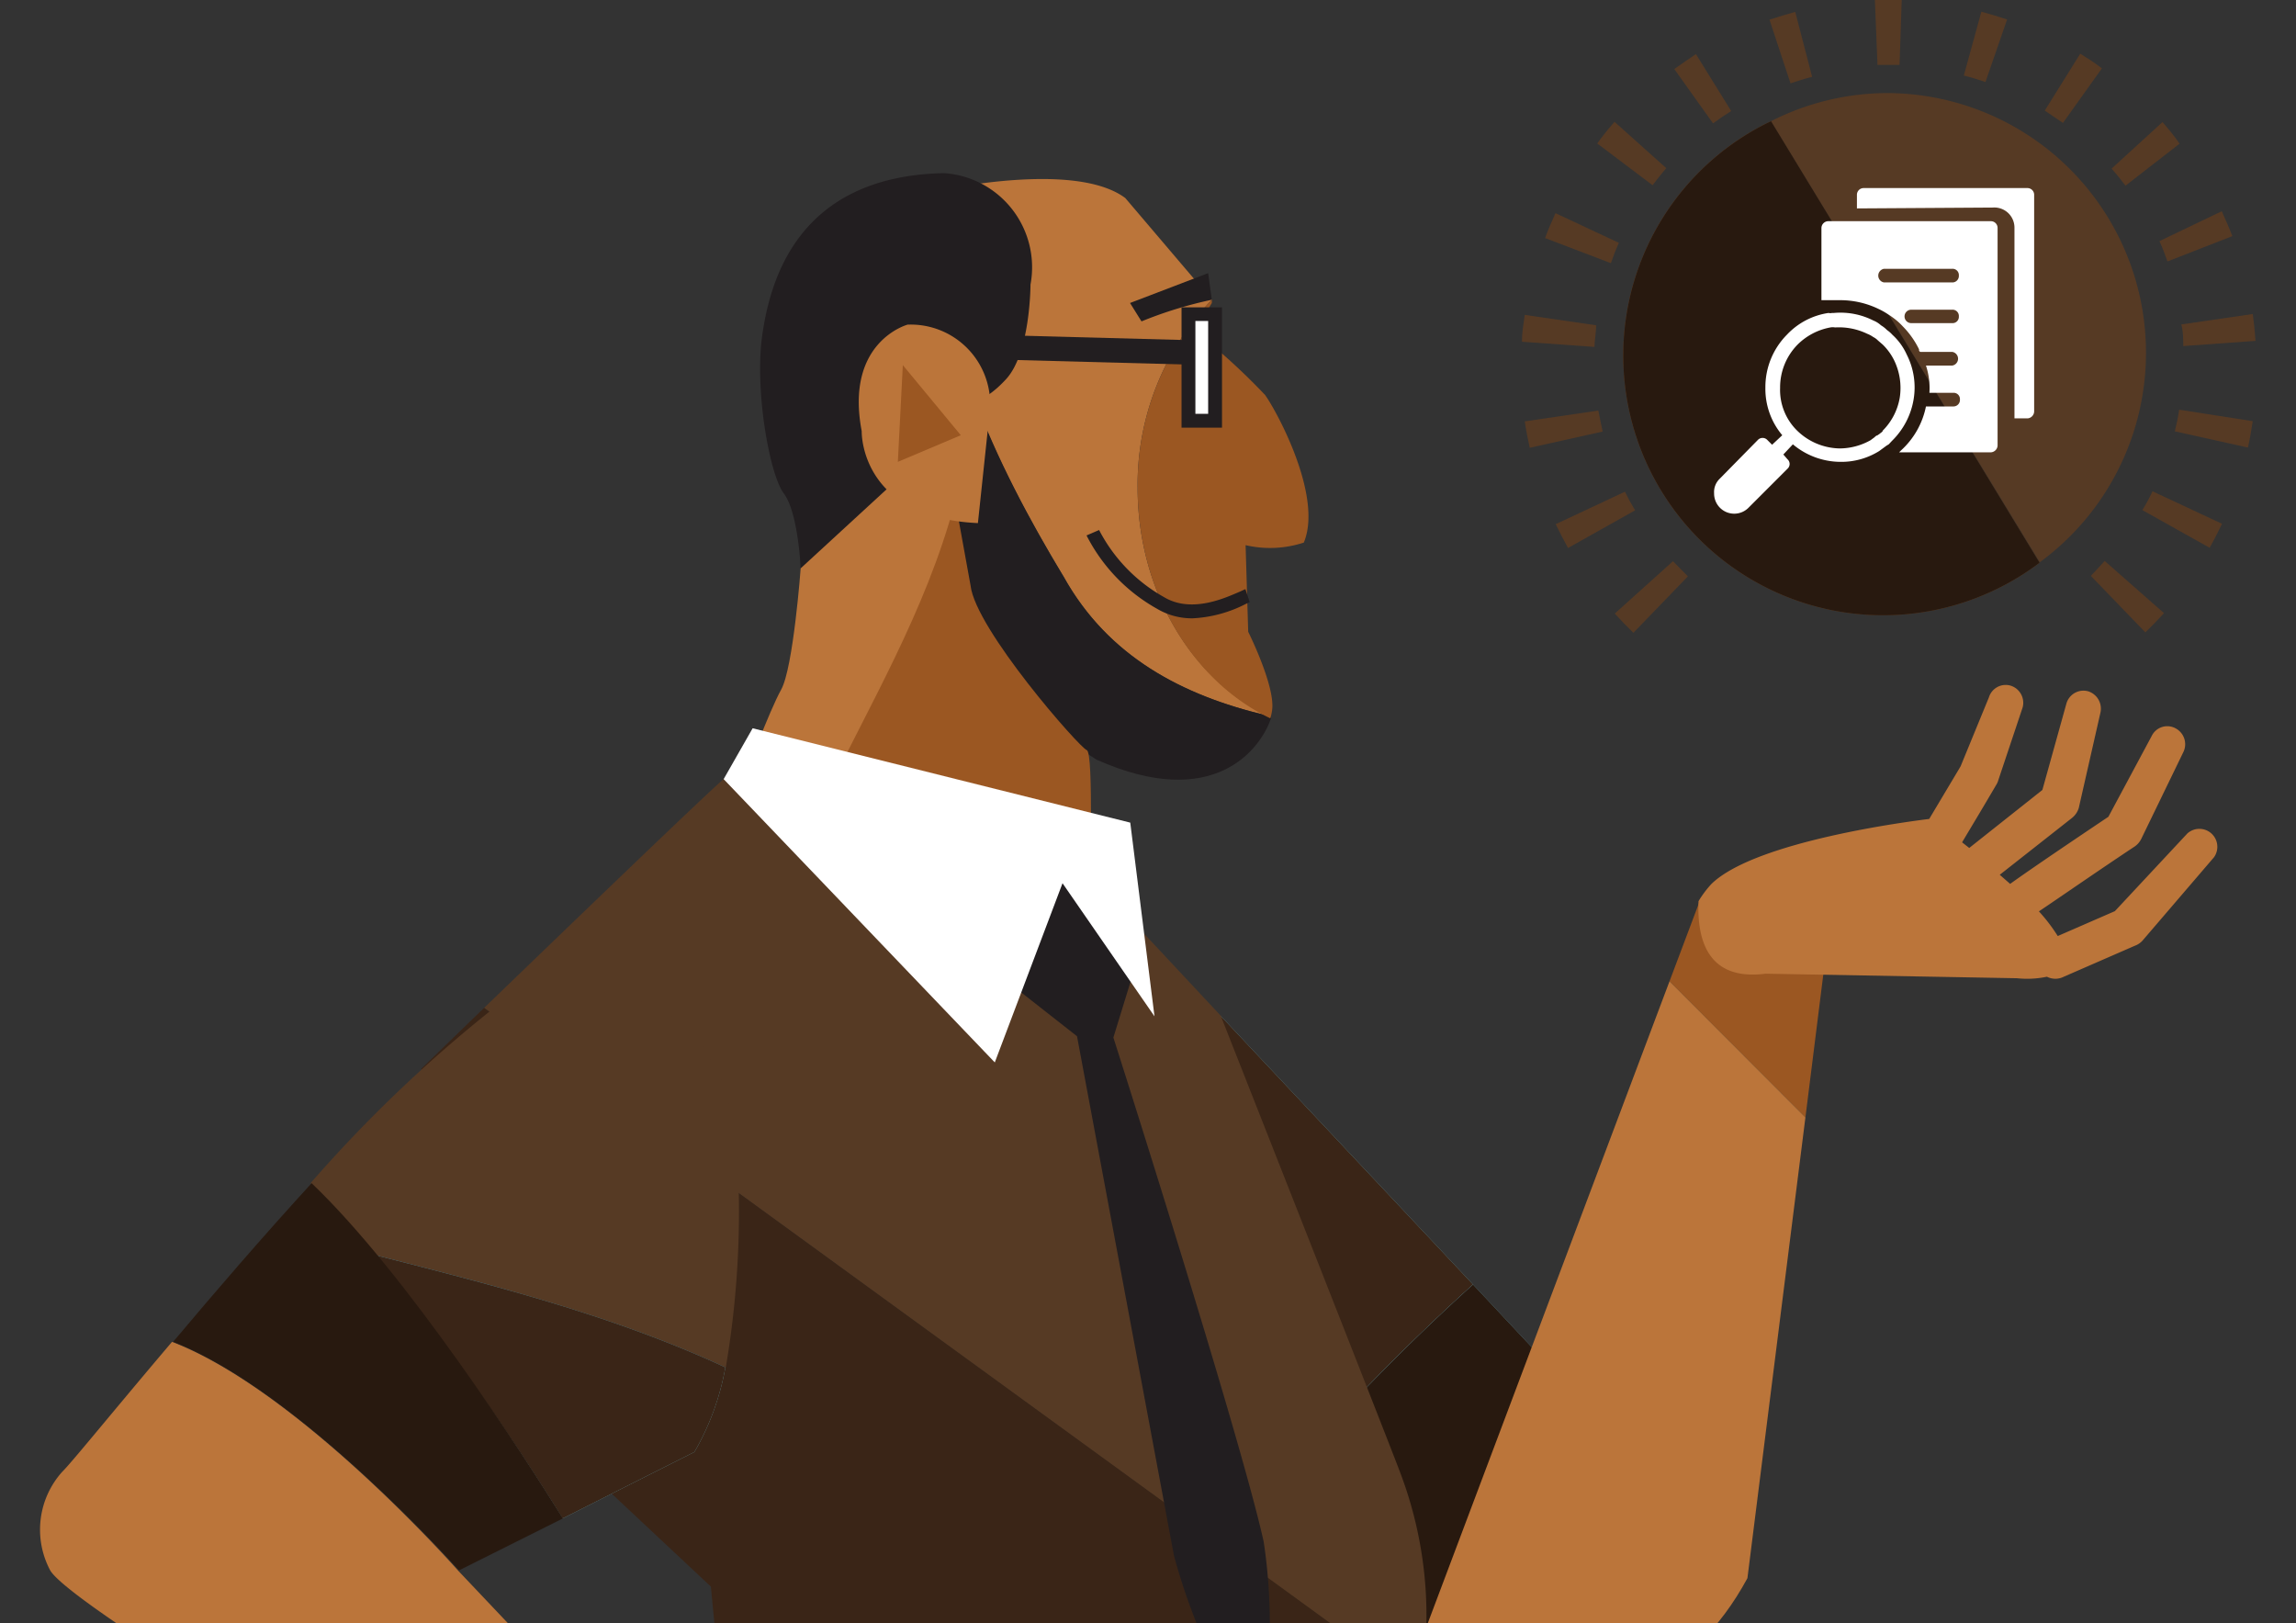 <svg id="DADOS_INFORMAÇÃO_E_CONHECIMENTO" data-name="DADOS , INFORMAÇÃO E CONHECIMENTO" xmlns="http://www.w3.org/2000/svg" xmlns:xlink="http://www.w3.org/1999/xlink" viewBox="0 0 106.1 75"><rect x="0" y="0" width="106.1" height="75" fill="#333333" stroke="none"/><defs><style>.cls-1{fill:none;}.cls-2{clip-path:url(#clip-path);}.cls-3{fill:#67a4b1;}.cls-4{fill:#3a2517;}.cls-5{fill:#28190f;}.cls-6{fill:#9b5722;}.cls-7{fill:#bb753a;}.cls-8{fill:#563a24;}.cls-9{fill:#221e20;}.cls-10{fill:#fff;}</style><clipPath id="clip-path"><rect class="cls-1" width="106.1" height="75"/></clipPath></defs><g class="cls-2"><path class="cls-3" d="M59,68.67l-5.47-7.29L56.4,46.93,68.07,59.35A103.22,103.22,0,0,0,59,68.67Z"/><path class="cls-4" d="M59,68.67l-5.47-7.29L56.4,46.93,68.07,59.35A103.22,103.22,0,0,0,59,68.67Z"/><path class="cls-3" d="M68.07,59.35l4,4.27L68.83,75l-4.28,1L59,68.67A103.22,103.22,0,0,1,68.07,59.35Z"/><path class="cls-5" d="M68.07,59.35l4,4.27L68.83,75l-4.28,1L59,68.67A103.22,103.22,0,0,1,68.07,59.35Z"/><polygon class="cls-6" points="78.6 41.49 84.33 44.44 83.43 51.63 77.15 45.34 78.6 41.49"/><path class="cls-7" d="M77.15,45.34l6.28,6.29L80.75,72.92c-5.2,9.6-15.46,3.91-15.46,3.91Z"/><path class="cls-7" d="M99,43.47l3.31-3.86a.83.83,0,0,0-1.23-1.1L97.73,42.1l-2.64,1.15a7.87,7.87,0,0,0-.87-1.14c1-.67,2.77-1.9,4.43-3a.92.92,0,0,0,.3-.35l1.94-4a.83.83,0,0,0-.36-1.11.8.8,0,0,0-1.1.36l-2,3.73c-2.58,1.73-3.87,2.62-4.54,3.1l-.48-.42,3.33-2.62a.94.94,0,0,0,.32-.46l1-4.4a.84.84,0,0,0-.57-1,.82.82,0,0,0-1,.57L94.38,36.5,91,39.18l-.33-.26c.35-.59.86-1.43,1.58-2.66a.72.72,0,0,0,.09-.2l1.13-3.38a.83.83,0,0,0-.56-1,.81.81,0,0,0-1,.54L90.6,35.41l-1.45,2.43c-.73.09-8,1-10.06,3a4.78,4.78,0,0,0-.6.8c-.08,1.94.53,3.68,3.1,3.35l11.62.21a4.41,4.41,0,0,0,1.38-.07.86.86,0,0,0,.78,0l3.28-1.43A.9.9,0,0,0,99,43.47Z"/><path class="cls-7" d="M2.88,68c.43-.42,2.41-2.87,5.07-6,5.89,2.26,13.21,10.56,13.21,10.56L34,86.12l-.57,5.66S16.83,82,14.76,80.85s-11.69-7-12.44-8.29A4,4,0,0,1,2.88,68Z"/><path class="cls-8" d="M22.37,46.57C26.28,42.8,32.8,36.52,33.44,36c.91-.75,16,3.77,16,3.77l1.69,1.51,5.28,5.65s7.73,19.6,8.29,21.1a18.62,18.62,0,0,1,.91,10Z"/><path class="cls-4" d="M26.82,67.66,19.47,49.38l2.9-2.81L65.6,78a15.33,15.33,0,0,1-3.16,6.69L33.29,77.9l-.44-4.59Z"/><path class="cls-8" d="M14.35,54.67a63.76,63.76,0,0,1,8.51-8.12S32.47,42.78,34,52.39a43.05,43.05,0,0,1-.46,10.79C28.36,60.79,22.86,59.4,17.37,58A37.27,37.27,0,0,0,14.35,54.67Z"/><path class="cls-3" d="M33.52,63.18a12,12,0,0,1-1.43,3.91L26,70.16A121.22,121.22,0,0,0,17.37,58C22.86,59.4,28.36,60.79,33.52,63.18Z"/><path class="cls-4" d="M33.52,63.18a12,12,0,0,1-1.43,3.91L26,70.16A121.22,121.22,0,0,0,17.37,58C22.86,59.4,28.36,60.79,33.52,63.18Z"/><path class="cls-5" d="M8,62c1.89-2.25,4.13-4.85,6.4-7.33,4.4,4.2,9.76,12.52,11.61,15.49l-4.8,2.4S13.84,64.26,8,62Z"/><path class="cls-7" d="M58.51,33.05c-3.49-1.75-5.94-5.8-5.94-10.53A12.37,12.37,0,0,1,56,13.85L52,9.15c-2-1.49-6.83-.72-8.83-.31-.07,6.58,2.79,12.53,6,17.83C51.22,30.34,54.63,32.13,58.51,33.05Z"/><path class="cls-9" d="M49.16,26.67c-3.19-5.3-6-11.25-6-17.83-.56.11-.9.2-.9.2C38.81,10.27,37,22.8,37,22.8v3.46L50.67,35.1c5.43,2.42,7.6-.5,8.07-1.93l-.23-.12C54.63,32.13,51.22,30.34,49.16,26.67Z"/><path class="cls-6" d="M52.57,22.52A12.37,12.37,0,0,1,56,13.85L56,14s-.79,1.23-.45,1.56a29.93,29.93,0,0,1,2.91,2.69c.56.78,2.68,4.7,1.79,6.82a5,5,0,0,1-2.69.12l.12,4s1.23,2.46,1.11,3.58a2,2,0,0,1-.09.42C55.12,31.48,52.57,27.35,52.57,22.52Z"/><path class="cls-10" d="M55.81,16.31,43.4,16"/><path class="cls-9" d="M55.81,16.87V15.74l-12.4-.33,0,1.13Z"/><rect class="cls-10" x="54.92" y="14.52" width="1.23" height="4.92" transform="translate(111.07 33.96) rotate(-180)"/><path class="cls-9" d="M56.47,19.76H54.6V14.2h1.87Zm-1.23-.64h.59V14.83h-.59Z"/><path class="cls-9" d="M43.62,8a4.36,4.36,0,0,1,4,5.15s0,3.13-1.12,4.36-1.9,1.12-1.9,1.12l-3.14,3.47L37,26.26s-.11-2.57-.78-3.46-1.35-4.81-1-7.28S36.8,8.14,43.62,8Z"/><path class="cls-9" d="M55.11,28.57a3.16,3.16,0,0,1-1.64-.44,8.08,8.08,0,0,1-3.26-3.39l.58-.25a7.52,7.52,0,0,0,3,3.1c1.3.78,2.9,0,3.5-.25l.26-.12.2.6-.19.09A6,6,0,0,1,55.11,28.57Z"/><path class="cls-9" d="M56,13.85a19,19,0,0,0-3.25,1L52.22,14l3.61-1.38Z"/><path class="cls-6" d="M50.22,34.66c-.34-.12-5.15-5.6-5.37-7.61l-.67-3.69-.12-.06c-1.32,4.91-3.91,9.25-6.1,13.77l12.48,4.19C50.33,40.92,50.56,34.77,50.22,34.66Z"/><path class="cls-7" d="M41.49,22.13,37,26.26s-.34,4.59-.9,5.6-1.67,4-1.67,4L38,37.07c2.19-4.52,4.78-8.86,6.1-13.77Z"/><path class="cls-9" d="M52.68,43.94l-1.23,4s5.82,18.23,6.94,23.27c0,0,.89,5.14-.45,8.84a28.2,28.2,0,0,1-3.69-8.17l-4.48-24-4-3.14,1.23-6,3.91,1.12Z"/><polygon class="cls-10" points="52.23 38.01 34.78 33.65 33.44 36 45.97 49.09 49.1 40.81 53.35 46.96 52.23 38.01"/><path class="cls-7" d="M45.75,18.88A3.67,3.67,0,0,0,41.94,15s-2.91.78-2.12,4.92c0,0-.12,4,5.37,4.25"/><polygon class="cls-6" points="41.72 16.87 44.4 20.11 41.49 21.34 41.72 16.87"/><path class="cls-8" d="M87.26,4.3a12,12,0,0,1,7,21.68L81.84,5.6A11.91,11.91,0,0,1,87.26,4.3Z"/><path class="cls-8" d="M77.37,3.19c.33-.24.68-.47,1-.69L80,5.13q-.43.27-.84.57Z"/><path class="cls-8" d="M91.56.54c.4.11.8.23,1.19.36l-1,2.89c-.32-.11-.64-.21-1-.3Z"/><path class="cls-8" d="M73.81,6.63a12.17,12.17,0,0,1,.8-1L77,7.77c-.22.26-.43.52-.63.79Z"/><path class="cls-8" d="M81.77.91c.39-.13.79-.25,1.19-.36l.78,3c-.33.08-.66.19-1,.3Z"/><path class="cls-8" d="M70.33,15.79c0-.42.07-.83.13-1.24l3.3.48c0,.32-.07.66-.08,1Z"/><path class="cls-8" d="M71.4,11c.14-.39.31-.77.48-1.15l2.93,1.37c-.14.31-.26.62-.37.94Z"/><path class="cls-8" d="M104.1,14.51c.06.41.1.82.13,1.24l-3.34.24c0-.33,0-.67-.09-1Z"/><path class="cls-8" d="M96.13,2.48c.35.22.7.44,1,.68l-1.8,2.52-.84-.57Z"/><path class="cls-8" d="M86.76,3l-.12-3h1.24l-.1,3h-1Z"/><path class="cls-8" d="M102.68,24.2q-.27.57-.57,1.11L99,23.57a9.09,9.09,0,0,0,.47-.87Z"/><path class="cls-8" d="M104.1,19.46c-.06.4-.13.82-.22,1.22l-3.38-.75c.08-.32.15-.64.2-1Z"/><path class="cls-8" d="M99.93,5.64c.27.31.54.63.79,1l-2.5,1.94c-.2-.27-.41-.53-.64-.79Z"/><path class="cls-8" d="M102.67,9.76c.17.38.34.76.49,1.15l-3,1.17c-.11-.32-.23-.63-.37-.94Z"/><path class="cls-8" d="M72.46,25.32c-.2-.36-.39-.73-.57-1.1l3.2-1.5c.14.29.3.58.47.86Z"/><path class="cls-8" d="M78,26.63l-2.52,2.61c-.3-.29-.59-.59-.86-.89l2.69-2.42C77.54,26.17,77.77,26.4,78,26.63Z"/><path class="cls-8" d="M97.26,25.92,100,28.33c-.28.31-.57.61-.86.89l-2.52-2.61Q96.93,26.28,97.26,25.92Z"/><path class="cls-8" d="M74.06,19.94l-3.37.75c-.09-.4-.17-.81-.23-1.22l3.4-.5C73.92,19.3,74,19.62,74.06,19.94Z"/><path class="cls-8" d="M81.84,5.6,94.25,26A12,12,0,1,1,81.84,5.6Z"/><path class="cls-8" d="M81.84,5.6,94.25,26A12,12,0,1,1,81.84,5.6Z"/><path class="cls-5" d="M81.84,5.6,94.25,26A12,12,0,1,1,81.84,5.6Z"/><path class="cls-10" d="M79.21,22.79a.93.93,0,0,0,1.6.66l1.79-1.79a.3.3,0,0,0,.1-.22.29.29,0,0,0-.1-.22L82.41,21l.44-.47a3.44,3.44,0,0,0,2.2.81,3.3,3.3,0,0,0,1.79-.5h0l.34-.25h0l.1-.06.15-.16a3.48,3.48,0,0,0,1-1.92,3.34,3.34,0,0,0-.32-2.07,2.76,2.76,0,0,0-.66-.91,1.4,1.4,0,0,0-.25-.22,1.35,1.35,0,0,0-.28-.22,1.15,1.15,0,0,0-.35-.22,3.36,3.36,0,0,0-1.82-.35h-.09a.32.32,0,0,1-.16,0h0a3.29,3.29,0,0,0-1.92,1,3.44,3.44,0,0,0-1,2.45,3.33,3.33,0,0,0,.78,2.2l-.47.44-.22-.22a.3.3,0,0,0-.44,0l-1.76,1.79A.85.85,0,0,0,79.21,22.79Zm3.05-4.87a2.82,2.82,0,0,1,.81-2,2.88,2.88,0,0,1,1.51-.79h0a.58.58,0,0,1,.22,0,3,3,0,0,1,1.48.29,1.28,1.28,0,0,1,.28.15.82.82,0,0,1,.22.16l.22.19a2.65,2.65,0,0,1,.54.75,2.92,2.92,0,0,1,.25,1.7A2.83,2.83,0,0,1,87,19.9c0,.06-.09.09-.12.13l-.13.09c-.06,0-.12.09-.19.13l-.12.09,0,0a2.94,2.94,0,0,1-1.42.38,2.88,2.88,0,0,1-2-.85A2.63,2.63,0,0,1,82.26,17.92Z"/><path class="cls-10" d="M92.09,9.59a.93.93,0,0,1,1,.94v8.8h.62A.33.33,0,0,0,94,19V9a.31.31,0,0,0-.32-.31H86.12a.31.31,0,0,0-.31.31v.63Z"/><path class="cls-10" d="M87.85,20.81l-.09.09H92a.33.33,0,0,0,.31-.31V10.53a.31.31,0,0,0-.31-.31H84.49a.32.32,0,0,0-.32.31v3.34h.1l.09,0h.06c.07,0,.13,0,.22,0H85a4.07,4.07,0,0,1,1.82.41,3.27,3.27,0,0,1,.44.25,3.79,3.79,0,0,1,.35.25,2.93,2.93,0,0,1,.31.29,4,4,0,0,1,.76,1.07c0,.06,0,.09.06.12h1.48a.32.32,0,0,1,0,.63H89a3.34,3.34,0,0,1,.16,1.26h1.1a.29.29,0,0,1,.31.31.3.3,0,0,1-.31.32H89A3.74,3.74,0,0,1,87.85,20.81Zm2.67-8.08a.3.3,0,0,1-.31.32H87.06a.32.32,0,0,1,0-.63h3.15A.29.29,0,0,1,90.52,12.73Zm0,1.89a.29.29,0,0,1-.31.31H88.32a.31.31,0,1,1,0-.62h1.89A.29.29,0,0,1,90.52,14.62Z"/></g></svg>